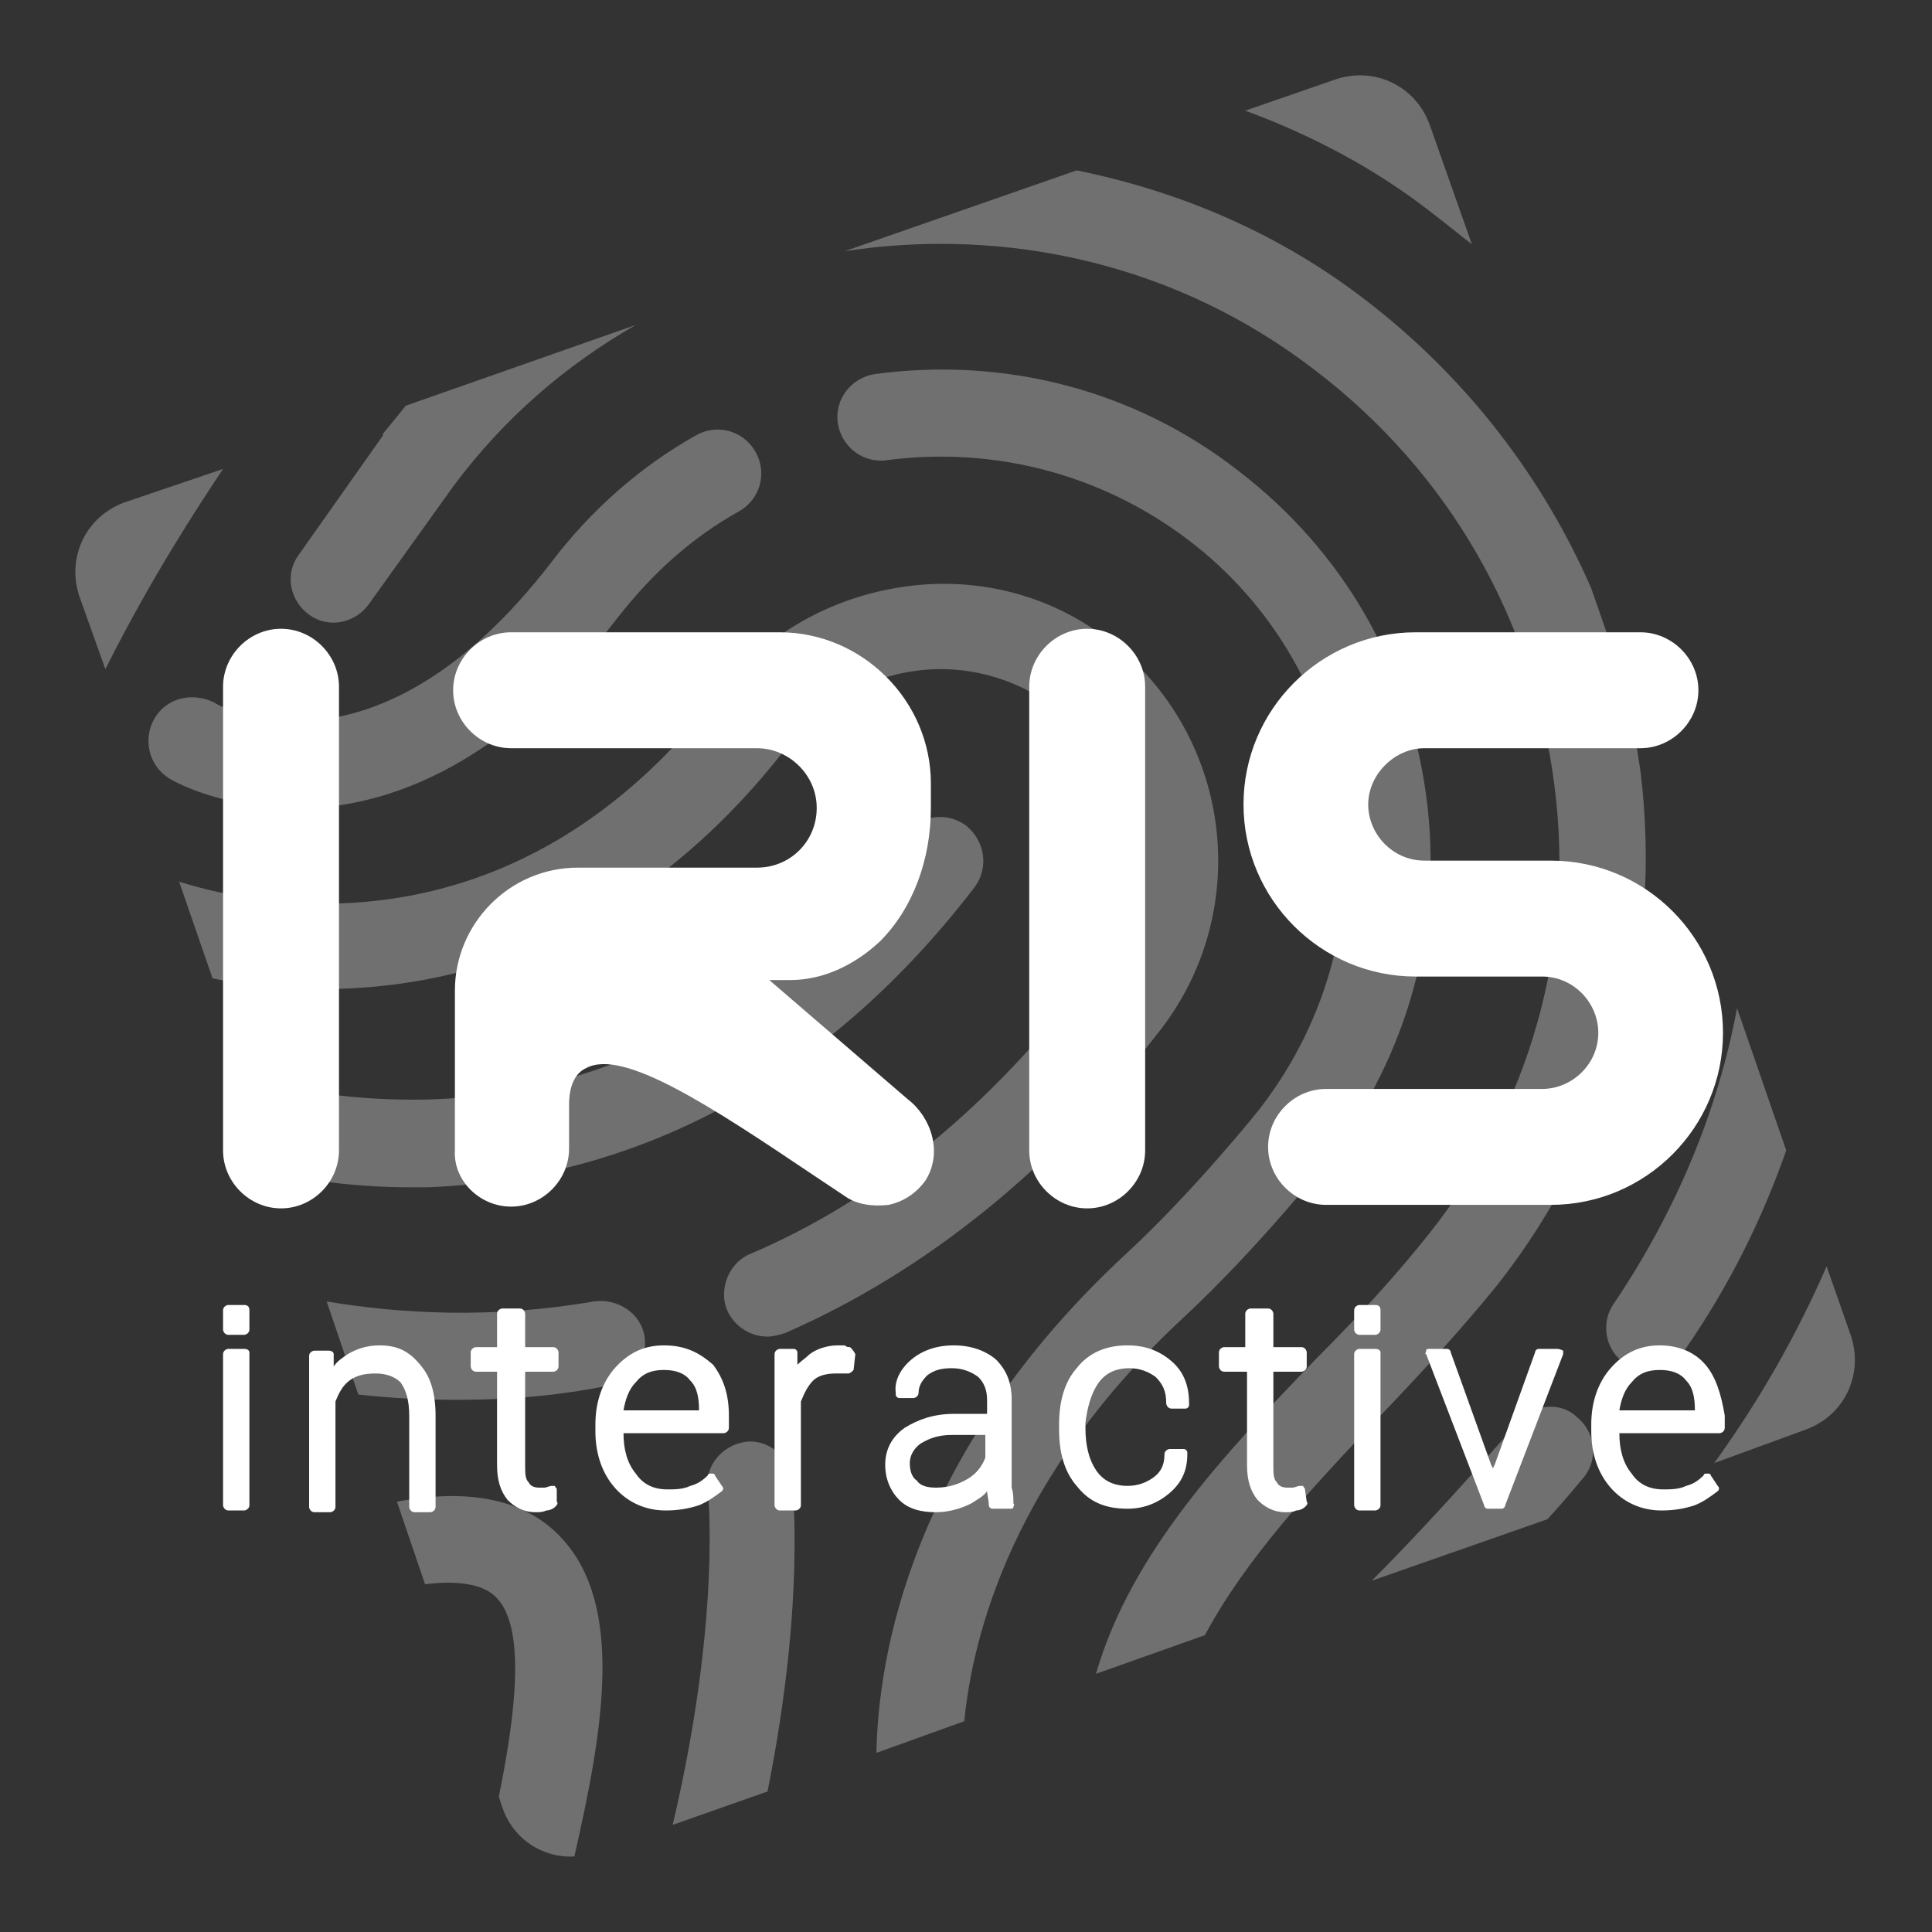 <svg xmlns="http://www.w3.org/2000/svg" xmlns:xlink="http://www.w3.org/1999/xlink" id="IRIS-Interactive" x="0px" y="0px" viewBox="0 0 110 110" style="enable-background:new 0 0 110 110;" xml:space="preserve"><rect x="0" y="0" width="110" height="110" fill="#333333" stroke="none"/><style type="text/css">	g{fill:#FFFFFF;}	.st0{opacity:0.3;}	.st1{fill-rule:evenodd;clip-rule:evenodd;}</style><g>	<g class="st0">		<path d="M8.8,40.9c-0.7,1.2-0.3,2.7,0.8,3.4c0.3,0.2,3,1.7,7.2,1.7c0.4,0,0.7,0,1.1,0c7.8-0.5,13.7-6.2,17.4-11   c1.9-2.4,4.1-4.4,6.8-5.9c1.2-0.7,1.6-2.2,0.9-3.4c-0.7-1.2-2.2-1.6-3.4-0.9c-3.2,1.8-6,4.3-8.2,7.2c-10,13-18.8,8.3-19.2,8   C11,39.4,9.5,39.7,8.8,40.9z"></path>		<g>			<path class="st1" d="M81.5,12.1c0.8,0.6,1.5,1.2,2.3,1.8l-2.4-6.8c-0.8-2.2-3.1-3.3-5.3-2.6l-5.2,1.8    C74.7,7.7,78.3,9.6,81.5,12.1z"></path>			<path class="st1" d="M6,38.1c2.6-5.2,5.3-9.3,6.7-11.4l-5.6,1.9c-2.2,0.8-3.3,3.1-2.6,5.3L6,38.1z"></path>			<path class="st1" d="M98.9,57.4c-1.1,5.9-3.5,11.6-7,16.8c-0.8,1.1-0.5,2.7,0.6,3.4c0.4,0.3,0.9,0.4,1.4,0.4c0.8,0,1.6-0.4,2-1.1    c2.5-3.6,4.4-7.4,5.8-11.4L98.9,57.4z"></path>		</g>		<g>			<path class="st1" d="M36.2,18.5l-13.1,4.6c-0.4,0.5-0.8,1-1.3,1.6c0,0,0,0,0,0.1l-4.8,6.8c-0.8,1.1-0.5,2.6,0.6,3.4    c1.1,0.8,2.6,0.5,3.4-0.6l4.8-6.7C28.7,23.8,32.2,20.8,36.2,18.5z"></path>			<path class="st1" d="M77.9,17.2c-5-3.9-10.7-6.3-16.6-7.5l-13.2,4.6c9.2-1.4,18.9,0.7,26.8,6.8c7.6,5.8,12.4,14.2,13.6,23.6    c1.2,9.2-1.4,18.3-7.1,25.5c-1.9,2.4-4.1,4.8-6.5,7.2c-5.2,5.4-10.5,11-12.5,17.9l6.2-2.2c2.3-4.3,6-8.3,9.9-12.4    c2.3-2.4,4.7-5,6.8-7.6c6.5-8.3,9.4-18.7,8.1-29.2c-0.3-2-0.6-3.9-1.2-5.8l-1.6-4.6C87.9,27.3,83.6,21.6,77.9,17.2z"></path>		</g>		<path class="st1" d="M42.7,71.4c-1.2,0.5-1.8,2-1.3,3.2c0.4,0.9,1.3,1.5,2.3,1.5c0.3,0,0.7-0.1,1-0.2c8-3.5,15.2-9.3,21.4-17.3   c5.3-6.9,4-16.8-2.9-22.1c-3.3-2.6-7.5-3.7-11.7-3.1c-4.2,0.6-7.9,2.7-10.5,6c-11.5,15-25.7,12.4-30.8,10.8l1.9,5.5   c1.8,0.4,4,0.6,6.4,0.6c0.3,0,0.5,0,0.8,0c6.9-0.2,17-2.7,25.6-13.9c1.8-2.3,4.3-3.8,7.2-4.2c2.9-0.4,5.7,0.4,8,2.1   c4.8,3.6,5.7,10.5,2,15.2C56.5,62.9,50,68.3,42.7,71.4z"></path>		<path class="st1" d="M70.5,26.8c-5.9-4.6-13.3-6.5-20.7-5.5c-1.3,0.2-2.3,1.4-2.1,2.8c0.2,1.3,1.4,2.3,2.8,2.1   c6.1-0.8,12.2,0.8,17.1,4.5c4.9,3.7,8,9.1,8.8,15.2c0.8,6.1-0.8,12.1-4.5,17c-0.2,0.3-4,5-7.8,8.5C51.8,82.8,50,94.4,49.9,99.8   l5-1.8c0.5-5,2.8-14,12.5-23c4.2-3.9,8.2-8.9,8.3-9.1c0,0,0,0,0,0c0,0,0,0,0,0c4.5-5.9,6.5-13.2,5.5-20.6S76.5,31.4,70.5,26.8z"></path>		<path class="st1" d="M55.5,50.5c0.8-1.1,0.6-2.6-0.5-3.5c-1.1-0.8-2.6-0.6-3.5,0.5C44.2,57.2,35,62.3,24.4,62.6   c-4.1,0.1-7.7-0.5-10.2-1.2l1.9,5.5c2.1,0.4,4.6,0.7,7.2,0.7c0.3,0,0.6,0,1,0C32.7,67.3,45,64.2,55.5,50.5z"></path>		<path class="st1" d="M36.7,76.1c-0.2-1.3-1.5-2.2-2.9-2c-5.8,1-11,0.7-15.2,0l1.8,5.3c1.8,0.2,3.7,0.3,5.7,0.3   c2.7,0,5.5-0.2,8.5-0.8C36,78.7,36.9,77.4,36.7,76.1z"></path>		<path class="st1" d="M32,87.6c-2-2.2-5.2-2.9-9.4-2.1l1.6,4.7c1.6-0.2,3.3-0.1,4.1,0.8c1.6,1.7,1.1,6.4,0.1,11.3l0.2,0.6   c0.6,1.8,2.3,2.9,4.1,2.8C34.4,98.3,35.5,91.4,32,87.6z"></path>		<path class="st1" d="M43.7,102c2.2-11,1.4-17.4,1.4-17.8c-0.2-1.3-1.4-2.3-2.7-2.1c-1.3,0.2-2.3,1.4-2.1,2.7c0,0.1,0.8,7.2-2,19.1   L43.7,102z"></path>		<path class="st1" d="M86.4,81c-0.1,0.1-4.3,5-8.3,9l10-3.5c1.2-1.3,1.9-2.2,2-2.3c0.9-1,0.8-2.6-0.3-3.5   C88.9,79.8,87.3,79.9,86.4,81z"></path>		<path class="st1" d="M102.8,81.4c2.2-0.8,3.3-3.1,2.6-5.3l-1.4-4c-1.7,3.9-3.8,7.6-6.4,11.2L102.8,81.4z"></path>	</g>	<g>		<path d="M16,35.8c-1.8,0-3.3,1.5-3.3,3.3v26.4c0,1.8,1.5,3.3,3.3,3.3s3.3-1.5,3.3-3.3V39.1C19.3,37.3,17.8,35.8,16,35.8z"></path>		<path d="M88.3,49h-7.2c-1.8,0-3.2-1.5-3.2-3.2s1.5-3.2,3.2-3.2h12.3c1.8,0,3.3-1.5,3.3-3.3s-1.5-3.3-3.3-3.3H80.6   c-5.4,0-9.8,4.4-9.8,9.8s4.4,9.8,9.8,9.8h7.2c1.8,0,3.2,1.5,3.2,3.2c0,1.8-1.5,3.2-3.2,3.2H75.5c-1.8,0-3.3,1.5-3.3,3.3   s1.5,3.3,3.3,3.3h12.8c5.4,0,9.8-4.4,9.8-9.8C98.1,53.4,93.7,49,88.3,49z"></path>		<path d="M61.9,35.8c-1.8,0-3.3,1.5-3.3,3.3v26.4c0,1.8,1.5,3.3,3.3,3.3s3.3-1.5,3.3-3.3V39.1C65.2,37.3,63.7,35.8,61.9,35.8z"></path>		<path d="M29.1,68.7c1.8,0,3.3-1.5,3.3-3.3v-2.5c0-1,0.3-1.8,1-2.1c2.1-1.1,7.1,2.2,12.9,6.1c0.6,0.4,1.2,0.8,1.8,1.2   c0.7,0.5,1.6,0.6,2.5,0.5c0.9-0.2,1.6-0.7,2.1-1.4c1-1.6,0.3-3.6-1-4.6l0,0l-7.9-6.8H45c1.8,0,3.6-0.8,5.1-2.2   c1.9-1.9,2.9-4.7,2.9-7.6l0-1.4c0-4.7-3.9-8.6-8.6-8.6H29.1c-1.8,0-3.3,1.5-3.3,3.3s1.5,3.3,3.3,3.3h14c1.8,0,3.4,1.5,3.4,3.4   s-1.5,3.4-3.4,3.4H32.9c-3.9,0-7,3.2-7,7v9.1C25.8,67.2,27.3,68.7,29.1,68.7z"></path>	</g>	<g>		<path d="M13.9,74.3H13c-0.1,0-0.3,0.1-0.3,0.3v1.1c0,0.1,0.1,0.3,0.3,0.3h0.9c0.1,0,0.3-0.1,0.3-0.3v-1.1   C14.2,74.4,14.1,74.3,13.9,74.3z"></path>		<path d="M13.9,76.8H13c-0.1,0-0.3,0.1-0.3,0.3v8.6c0,0.1,0.1,0.3,0.3,0.3h0.9c0.1,0,0.3-0.1,0.3-0.3V77   C14.2,76.9,14.1,76.8,13.9,76.8z"></path>		<path d="M21.6,76.6c-0.7,0-1.3,0.2-1.8,0.5c-0.3,0.2-0.6,0.4-0.8,0.7l0-0.7c0-0.1-0.1-0.2-0.3-0.2h-0.8c-0.1,0-0.3,0.1-0.3,0.3   v8.6c0,0.1,0.1,0.3,0.3,0.3h0.9c0.1,0,0.3-0.1,0.3-0.3v-6c0.2-0.5,0.4-0.9,0.8-1.2c0.4-0.3,0.9-0.4,1.5-0.4c0.6,0,1.1,0.2,1.4,0.5   c0.3,0.4,0.5,1,0.5,1.9v5.2c0,0.1,0.1,0.3,0.3,0.3h0.9c0.1,0,0.3-0.1,0.3-0.3v-5.2c0-1.3-0.3-2.2-0.8-2.8   C23.3,76.9,22.6,76.6,21.6,76.6z"></path>		<path d="M31.7,84.8c0-0.1-0.1-0.1-0.1-0.2c-0.1,0-0.1,0-0.2,0c-0.1,0-0.3,0.1-0.4,0.1c-0.1,0-0.2,0-0.3,0c-0.3,0-0.5-0.1-0.6-0.3   c-0.2-0.2-0.2-0.5-0.2-1v-5.3h1.6c0.1,0,0.3-0.1,0.3-0.3V77c0-0.1-0.1-0.3-0.3-0.3h-1.6v-1.9c0-0.1-0.1-0.3-0.3-0.3h-1   c-0.1,0-0.3,0.1-0.3,0.3v1.9h-1.2c-0.1,0-0.3,0.1-0.3,0.3v0.8c0,0.1,0.1,0.3,0.3,0.3h1.2v5.3c0,0.9,0.2,1.5,0.6,2   c0.4,0.4,0.9,0.7,1.6,0.7c0.2,0,0.4,0,0.6-0.1c0.2,0,0.4-0.1,0.5-0.2c0.1-0.1,0.2-0.2,0.1-0.3L31.7,84.8z"></path>		<path d="M37.8,76.6c-1.1,0-2,0.4-2.8,1.3c-0.7,0.8-1.1,1.9-1.1,3.2v0.4c0,1.3,0.4,2.4,1.1,3.2c0.7,0.8,1.7,1.3,2.9,1.3   c0.7,0,1.3-0.1,1.9-0.3c0.5-0.2,0.9-0.5,1.3-0.8c0.1-0.1,0.1-0.2,0-0.3l-0.4-0.6c0-0.1-0.1-0.1-0.2-0.1c-0.1,0-0.2,0-0.2,0.1   c-0.3,0.3-0.6,0.5-1,0.6c-0.4,0.2-0.9,0.2-1.3,0.2c-0.8,0-1.4-0.3-1.8-0.9c-0.5-0.6-0.7-1.4-0.7-2.3l5.7,0c0.1,0,0.3-0.1,0.3-0.3   v-0.7c0-1.2-0.3-2.1-0.9-2.9C39.8,77,39,76.6,37.8,76.6z M35.5,80.3c0.1-0.6,0.3-1.2,0.7-1.6c0.4-0.5,0.9-0.7,1.6-0.7   c0.7,0,1.2,0.2,1.5,0.6c0.4,0.4,0.5,1,0.5,1.7H35.5z"></path>		<path d="M48.4,76.7c-0.1,0-0.2,0-0.3-0.1c-0.1,0-0.2,0-0.4,0c-0.6,0-1.2,0.2-1.6,0.5c-0.2,0.2-0.5,0.4-0.7,0.6L45.4,77   c0-0.1-0.1-0.2-0.2-0.2h-0.8c-0.1,0-0.3,0.1-0.3,0.3v8.6c0,0.1,0.1,0.3,0.3,0.3h0.9c0.1,0,0.3-0.1,0.3-0.3v-5.9   c0.2-0.5,0.4-0.9,0.7-1.2c0.3-0.3,0.8-0.4,1.3-0.4l0.7,0c0.1,0,0.2-0.1,0.3-0.2l0.1-0.9C48.6,76.9,48.5,76.8,48.4,76.7z"></path>		<path d="M57.6,84.7c0-0.3,0-0.6,0-0.8v-4.2c0-1-0.3-1.7-0.9-2.3c-0.6-0.5-1.4-0.8-2.4-0.8c-1,0-1.8,0.3-2.4,0.8   c-0.6,0.5-1,1.2-0.9,1.9c0,0,0,0,0,0.1l0,0c0,0.1,0.1,0.2,0.2,0.2H52c0.1,0,0.3-0.1,0.3-0.3c0-0.4,0.2-0.7,0.5-1   c0.4-0.3,0.8-0.4,1.4-0.4c0.6,0,1.1,0.2,1.5,0.5c0.3,0.3,0.5,0.7,0.5,1.3v0.8h-1.9c-1.1,0-2,0.3-2.8,0.8c-0.7,0.5-1.1,1.2-1.1,2.1   c0,0.8,0.3,1.5,0.8,2c0.5,0.5,1.2,0.7,2.1,0.7c0.7,0,1.4-0.2,2-0.5c0.3-0.2,0.7-0.4,0.9-0.7c0,0,0,0,0,0c0,0.2,0.1,0.5,0.1,0.8   c0,0.1,0.1,0.2,0.2,0.2h1c0.1,0,0.2,0,0.2-0.1c0-0.1,0.1-0.1,0-0.2C57.7,85.3,57.7,85,57.6,84.7z M56.1,81.7V83   c-0.2,0.5-0.5,0.9-1,1.2c-0.5,0.3-1.1,0.5-1.8,0.5c-0.5,0-0.9-0.1-1.1-0.4c-0.3-0.2-0.4-0.6-0.4-1c0-0.4,0.2-0.8,0.6-1.1   c0.5-0.3,1-0.5,1.8-0.5H56.1z"></path>		<path d="M62.5,78.8c0.4-0.6,1-0.9,1.8-0.9c0.6,0,1.1,0.2,1.5,0.5c0.4,0.4,0.6,0.8,0.6,1.5c0,0.1,0.1,0.3,0.3,0.3h0.8   c0.1,0,0.2-0.1,0.2-0.2l0,0c0,0,0,0,0-0.1c0-1-0.3-1.8-1-2.4c-0.7-0.6-1.5-0.9-2.5-0.9c-1.2,0-2.2,0.4-2.9,1.3   c-0.7,0.8-1,1.9-1,3.2v0.3c0,1.3,0.3,2.4,1,3.2c0.7,0.9,1.6,1.3,2.9,1.3c0.9,0,1.7-0.3,2.4-0.9c0.7-0.6,1-1.3,1-2.2c0,0,0,0,0-0.1   l0,0c0-0.1-0.1-0.2-0.2-0.2h-0.8c-0.1,0-0.3,0.1-0.3,0.3c0,0.6-0.2,1-0.6,1.3c-0.4,0.3-0.9,0.5-1.5,0.5c-0.8,0-1.4-0.3-1.8-0.9   c-0.4-0.6-0.6-1.4-0.6-2.4v-0.3C61.9,80.2,62.1,79.4,62.5,78.8z"></path>		<path d="M74.3,84.8c0-0.1-0.1-0.1-0.1-0.2c-0.1,0-0.1,0-0.2,0c-0.1,0-0.3,0.1-0.4,0.1c-0.1,0-0.2,0-0.3,0c-0.3,0-0.5-0.1-0.6-0.3   c-0.2-0.2-0.2-0.5-0.2-1v-5.3h1.6c0.1,0,0.3-0.1,0.3-0.3V77c0-0.1-0.1-0.3-0.3-0.3h-1.6v-1.9c0-0.1-0.1-0.3-0.3-0.3h-1   c-0.1,0-0.3,0.1-0.3,0.3v1.9h-1.2c-0.1,0-0.3,0.1-0.3,0.3v0.8c0,0.1,0.1,0.3,0.3,0.3H71v5.3c0,0.9,0.2,1.5,0.6,2   c0.4,0.4,0.9,0.7,1.6,0.7c0.2,0,0.4,0,0.6-0.1c0.2,0,0.4-0.1,0.5-0.2c0.1-0.1,0.2-0.2,0.1-0.3L74.3,84.8z"></path>		<path d="M78.3,74.3h-0.9c-0.1,0-0.3,0.1-0.3,0.3v1.1c0,0.1,0.1,0.3,0.3,0.3h0.9c0.1,0,0.3-0.1,0.3-0.3v-1.1   C78.6,74.4,78.5,74.3,78.3,74.3z"></path>		<path d="M78.3,76.8h-0.9c-0.1,0-0.3,0.1-0.3,0.3v8.6c0,0.1,0.1,0.3,0.3,0.3h0.9c0.1,0,0.3-0.1,0.3-0.3V77   C78.6,76.9,78.5,76.8,78.3,76.8z"></path>		<path d="M88.6,76.8h-1c-0.1,0-0.2,0.1-0.2,0.2l-2.3,6.4L85,83.6l-0.1-0.2c0,0,0,0,0,0L82.6,77c0-0.1-0.1-0.2-0.2-0.2h-1   c-0.1,0-0.2,0-0.2,0.1c0,0.1-0.1,0.2,0,0.2l3.3,8.6c0,0.1,0.1,0.2,0.2,0.2h0.8c0.1,0,0.2-0.1,0.2-0.2l3.3-8.6c0-0.1,0-0.2,0-0.2   C88.8,76.8,88.7,76.8,88.6,76.8z"></path>		<path d="M97.1,77.7c-0.6-0.7-1.5-1.1-2.6-1.1c-1.1,0-2,0.4-2.8,1.3c-0.7,0.8-1.1,1.9-1.1,3.2v0.4c0,1.3,0.4,2.4,1.1,3.2   c0.7,0.8,1.7,1.3,2.9,1.3c0.7,0,1.3-0.1,1.9-0.3c0.5-0.2,0.9-0.5,1.3-0.8c0.1-0.1,0.1-0.2,0-0.3l-0.4-0.6c0-0.1-0.1-0.1-0.2-0.1   c-0.1,0-0.2,0-0.2,0.1c-0.3,0.3-0.6,0.5-1,0.6c-0.4,0.2-0.9,0.2-1.3,0.2c-0.8,0-1.4-0.3-1.8-0.9c-0.5-0.6-0.7-1.4-0.7-2.3l5.7,0   c0.1,0,0.3-0.1,0.3-0.3v-0.7C98,79.4,97.7,78.4,97.1,77.7z M92.2,80.3c0.1-0.6,0.3-1.2,0.7-1.6c0.4-0.5,0.9-0.7,1.6-0.7   c0.7,0,1.2,0.2,1.5,0.6c0.4,0.4,0.5,1,0.5,1.7H92.2z"></path>	</g></g></svg>
